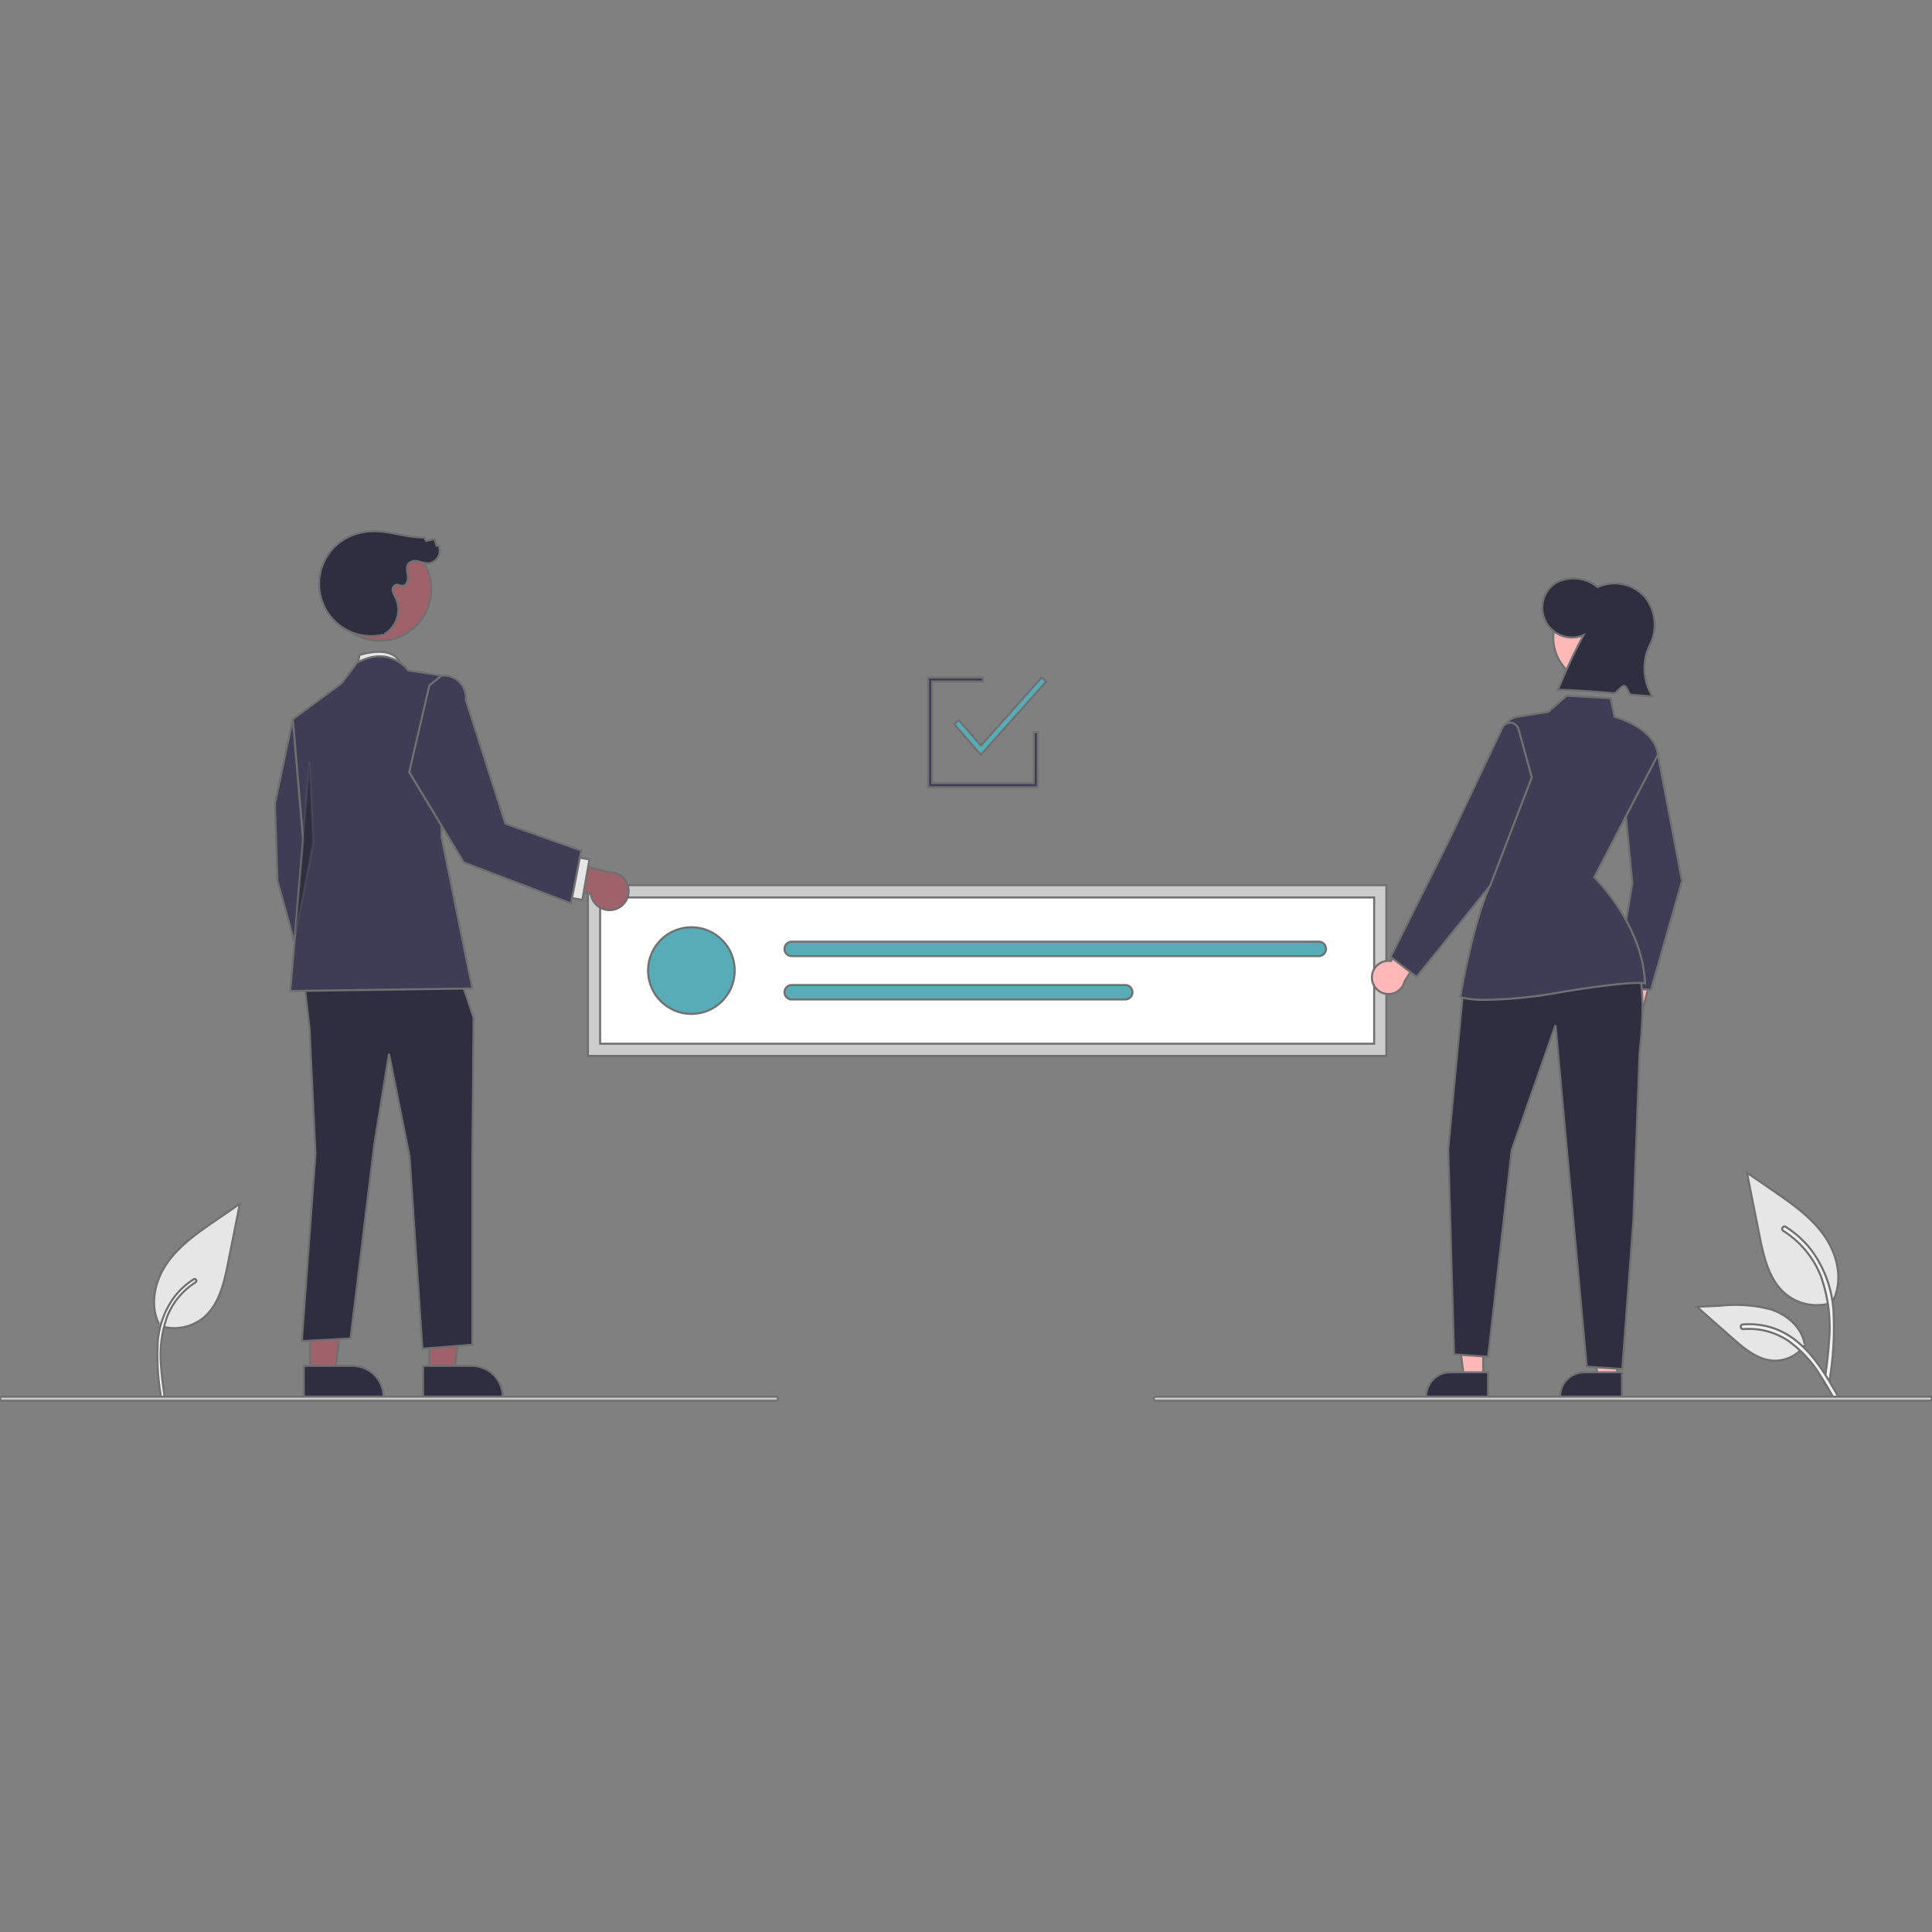 <svg xmlns="http://www.w3.org/2000/svg" xmlns:xlink="http://www.w3.org/1999/xlink" width="266" height="266" viewBox="0 0 266 266">
  <rect x="0" y="0" width="266" height="266" fill="#808080" stroke="none"/>
  <defs>
    <clipPath id="clip-path">
      <rect id="長方形_183" data-name="長方形 183" width="266" height="266" transform="translate(3241 22612)" fill="#fff" stroke="#707070" stroke-width="1"/>
    </clipPath>
  </defs>
  <g id="what_img" transform="translate(-3241 -22612)" clip-path="url(#clip-path)">
    <g id="undraw_team_goals_re_4a3t" transform="translate(3241 22685.135)">
      <path id="Path_461" data-name="Path 461" d="M56.71,175.367a6.357,6.357,0,0,0,6.139-1.081c2.15-1.8,2.825-4.778,3.373-7.531l1.622-8.143-3.4,2.339c-2.443,1.682-4.94,3.418-6.632,5.854s-2.43,5.762-1.071,8.4" transform="translate(-34.823 -66.006)" fill="#e6e6e6" stroke="#707070" stroke-width="0.28"/>
      <path id="Path_462" data-name="Path 462" d="M57,185.225a32.869,32.869,0,0,1-.456-7.571,11.907,11.907,0,0,1,2.3-6.243A10.386,10.386,0,0,1,61.5,169c.267-.168.512.254.246.422a9.874,9.874,0,0,0-3.906,4.712,15.808,15.808,0,0,0-.839,6.818c.089,1.389.276,2.769.466,4.148a.252.252,0,0,1-.171.3.246.246,0,0,1-.3-.171Z" transform="translate(-34.823 -66.006)" fill="#f2f2f2" stroke="#707070" stroke-width="0.28"/>
      <path id="Path_438" data-name="Path 438" d="M287.208,172.18a6.773,6.773,0,0,1-6.54-1.152c-2.291-1.923-3.009-5.09-3.593-8.022l-1.729-8.676,3.619,2.492c2.6,1.792,5.264,3.641,7.065,6.237s2.588,6.139,1.141,8.947" transform="translate(-34.823 -66.006)" fill="#e6e6e6" stroke="#707070" stroke-width="0.28"/>
      <path id="Path_439" data-name="Path 439" d="M286.65,183.288a43.52,43.52,0,0,0,.6-10.033,15.782,15.782,0,0,0-3.043-8.274,13.763,13.763,0,0,0-3.531-3.2c-.353-.223-.678.337-.326.559a13.084,13.084,0,0,1,5.176,6.245,20.973,20.973,0,0,1,1.114,9.035c-.117,1.841-.367,3.67-.617,5.5a.335.335,0,0,0,.226.4.325.325,0,0,0,.4-.226Z" transform="translate(-34.823 -66.006)" fill="#f2f2f2" stroke="#707070" stroke-width="0.28"/>
      <path id="Path_442" data-name="Path 442" d="M283.371,177.963a4.986,4.986,0,0,1-4.344,2.243c-2.2-.1-4.033-1.639-5.683-3.1l-4.881-4.31,3.231-.155a19.384,19.384,0,0,1,6.919.5c2.213.717,4.254,2.441,4.658,4.731" transform="translate(-34.823 -66.006)" fill="#e6e6e6" stroke="#707070" stroke-width="0.28"/>
      <path id="Path_443" data-name="Path 443" d="M287.937,185.2c-2.193-3.88-4.736-8.192-9.281-9.57a10.355,10.355,0,0,0-3.9-.4c-.415.036-.311.675.1.639a9.622,9.622,0,0,1,6.23,1.648,16.193,16.193,0,0,1,4.282,4.62c.709,1.08,1.344,2.205,1.979,3.329C287.549,185.818,288.142,185.559,287.937,185.2Z" transform="translate(-34.823 -66.006)" fill="#f2f2f2" stroke="#707070" stroke-width="0.28"/>
      <path id="パス_425" data-name="パス 425" d="M225.695,138.249H115.771v-23.5H225.695Z" transform="translate(-34.823 -66.006)" fill="#fff" stroke="#707070" stroke-width="0.28"/>
      <circle id="楕円形_86" data-name="楕円形 86" cx="5.968" cy="5.968" r="5.968" transform="translate(89.223 54.527)" fill="#57acb8" stroke="#707070" stroke-width="0.28"/>
      <path id="パス_426" data-name="パス 426" d="M143.8,122.523a.995.995,0,0,0,0,1.989h72.628a.995.995,0,0,0,0-1.989Z" transform="translate(-34.823 -66.006)" fill="#57acb8" stroke="#707070" stroke-width="0.28"/>
      <path id="パス_427" data-name="パス 427" d="M143.8,128.491a.995.995,0,0,0,0,1.989h45.916a.995.995,0,1,0,0-1.989Z" transform="translate(-34.823 -66.006)" fill="#57acb8" stroke="#707070" stroke-width="0.28"/>
      <path id="パス_428" data-name="パス 428" d="M225.695,138.249H115.771v-23.5H225.695Zm-108.246-1.678H224.017V116.432H117.449Z" transform="translate(-34.823 -66.006)" fill="#ccc" stroke="#707070" stroke-width="0.28"/>
      <path id="パス_429" data-name="パス 429" d="M256.65,132.413a2.269,2.269,0,0,1,1.808-2.974L259.7,124.4l3.244.01-1.857,7.085a2.282,2.282,0,0,1-4.439.913Z" transform="translate(-34.823 -66.006)" fill="#ffb7b7" stroke="#707070" stroke-width="0.28"/>
      <path id="パス_430" data-name="パス 430" d="M262.127,129.155l-4.968-.344,2.406-14.34-1.531-15.79,5.022-2.059,3.349,17.535-.009.032Z" transform="translate(-34.823 -66.006)" fill="#3f3d56" stroke="#707070" stroke-width="0.28"/>
      <path id="パス_431" data-name="パス 431" d="M223.711,127.475a2.269,2.269,0,0,1,2.629-2.28l2.721-4.415,3.086,1-3.931,6.181a2.282,2.282,0,0,1-4.506-.485Z" transform="translate(-34.823 -66.006)" fill="#ffb7b7" stroke="#707070" stroke-width="0.28"/>
      <path id="パス_432" data-name="パス 432" d="M204.209,116.666h-2.643l-1.257-10.194h3.9Z" transform="translate(0 0.004)" fill="#ffb7b7" stroke="#707070" stroke-width="0.28"/>
      <path id="パス_433" data-name="パス 433" d="M239.706,185.239h-8.522v-.108a3.317,3.317,0,0,1,3.317-3.317h5.205Z" transform="translate(-34.823 -66.006)" fill="#2f2e41" stroke="#707070" stroke-width="0.28"/>
      <path id="パス_434" data-name="パス 434" d="M222.647,116.666H220l-1.257-10.194h3.9Z" transform="translate(0 0.004)" fill="#ffb7b7" stroke="#707070" stroke-width="0.28"/>
      <path id="パス_435" data-name="パス 435" d="M258.145,185.239h-8.522v-.108a3.317,3.317,0,0,1,3.317-3.317h5.205Z" transform="translate(-34.823 -66.006)" fill="#2f2e41" stroke="#707070" stroke-width="0.28"/>
      <circle id="楕円形_87" data-name="楕円形 87" cx="6.279" cy="6.279" r="6.279" transform="translate(213.855 8.383)" fill="#ffb8b8" stroke="#707070" stroke-width="0.28"/>
      <path id="パス_436" data-name="パス 436" d="M252.837,80.324a4.093,4.093,0,0,1-3.856-7.177,5.125,5.125,0,0,1,5.787.549,5.653,5.653,0,0,1,6.536,1.356,6.2,6.2,0,0,1,.6,6.79,7.382,7.382,0,0,0,.433,6.911c-.49-.02-1.57-.111-2.92-.227-.391-.034-.56-1.182-.988-1.219-.378-.033-1.012,1.046-1.408,1.013-2.933-.248-6.217-.5-7.705-.45A80.646,80.646,0,0,1,252.837,80.324Z" transform="translate(-34.823 -66.006)" fill="#2f2e41" stroke="#707070" stroke-width="0.28"/>
      <path id="パス_437" data-name="パス 437" d="M259.773,124.9s2.041,2.1.795,12.968l-.861,23.068-1.523,20.426-4.9-.326-4.3-47.013-6.026,17.2-3.245,28.441-4.7-.326-.8-28.283,2.061-21.858Z" transform="translate(-34.823 -66.006)" fill="#2f2e41" stroke="#707070" stroke-width="0.28"/>
      <path id="パス_438" data-name="パス 438" d="M239.576,130.519a13.423,13.423,0,0,1-3.591-.324l-.116-.037.02-.12c.017-.1,1.7-9.92,4.012-15.076l1.625-20.909a2.757,2.757,0,0,1,2.329-2.519l.022.138-.022-.138,4.134-.649,2.529-2.227,6.058.335.534,2.563c.725.2,5.506,1.668,5.979,5.177l.006.044-.02.039-8.759,16.851c.74.731,6.59,6.74,6.987,14.422l.01.185-.18-.041c-.017,0-1.889-.359-11.733,1.3A60.057,60.057,0,0,1,239.576,130.519Z" transform="translate(-34.823 -66.006)" fill="#3f3d56" stroke="#707070" stroke-width="0.28"/>
      <path id="パス_439" data-name="パス 439" d="M229.865,127.373l-3.57-2.75,7.969-15.944,7.412-15.626a1.184,1.184,0,0,1,2.212.193l1.835,6.655-5.737,14.926Z" transform="translate(-34.823 -66.006)" fill="#3f3d56" stroke="#707070" stroke-width="0.28"/>
      <path id="パス_440" data-name="パス 440" d="M300.544,185.724H193.976a.28.28,0,1,1,0-.559H300.544a.28.28,0,0,1,0,.559Z" transform="translate(-34.823 -66.006)" fill="#cbcbcb" stroke="#707070" stroke-width="0.28"/>
      <path id="パス_441" data-name="パス 441" d="M142.885,35.243h-15.1v-15.1h7.552V20.7h-6.993V34.683h13.985V27.691h.559Z" transform="translate(0 0.004)" fill="#3f3d56" stroke="#707070" stroke-width="0.28"/>
      <path id="パス_442" data-name="パス 442" d="M135.05,30.781l-3.669-4.213.633-.551,3.044,3.495,8.354-9.372.626.558Z" transform="translate(0 0.004)" fill="#57acb8" stroke="#707070" stroke-width="0.28"/>
      <path id="パス_443" data-name="パス 443" d="M83.968,84.818l.353-1.766s5.194-1.766,5.775,1.766Z" transform="translate(-34.823 -66.006)" fill="#e6e6e6" stroke="#707070" stroke-width="0.28"/>
      <path id="パス_444" data-name="パス 444" d="M59.114,116.028h3.405l1.62-13.134H59.113Z" transform="translate(0 0.004)" fill="#9f616a" stroke="#707070" stroke-width="0.28"/>
      <path id="パス_445" data-name="パス 445" d="M93.068,180.927h6.706a4.274,4.274,0,0,1,4.274,4.273v.139H93.068Z" transform="translate(-34.823 -66.006)" fill="#2f2e41" stroke="#707070" stroke-width="0.28"/>
      <path id="パス_446" data-name="パス 446" d="M42.7,116.028H46.1l1.62-13.134H42.7Z" transform="translate(0 0.004)" fill="#9f616a" stroke="#707070" stroke-width="0.28"/>
      <path id="パス_447" data-name="パス 447" d="M76.653,180.927h6.706a4.274,4.274,0,0,1,4.274,4.273v.139H76.653Z" transform="translate(-34.823 -66.006)" fill="#2f2e41" stroke="#707070" stroke-width="0.28"/>
      <path id="パス_448" data-name="パス 448" d="M44.2,26.223l-3.885-.353L37.845,37.523,38.2,48.117l3.885,14.125,5.3-3.178L44.554,44.586Z" transform="translate(0 0.004)" fill="#3f3d56" stroke="#707070" stroke-width="0.28"/>
      <path id="パス_449" data-name="パス 449" d="M41.742,61.007l.87,7.416.816,17.3-1.876,25.785,6.71-.36,3.289-26.838,2.009-12.36,2.825,14.125,1.766,26.485,6.886-.552V85.986l.177-18.976-2.472-7.416Z" transform="translate(0 0.004)" fill="#2f2e41" stroke="#707070" stroke-width="0.28"/>
      <path id="パス_450" data-name="パス 450" d="M91.031,85.171s-2.472-3.531-7.063-1.059L81.85,86.937l-6.71,4.944,1.413,16.6-1.766,20.835,25.073-.353-4.238-20.835V85.877Z" transform="translate(-34.823 -66.006)" fill="#3f3d56" stroke="#707070" stroke-width="0.28"/>
      <path id="パス_451" data-name="パス 451" d="M42.612,31.731l-2.025,24.21L43.142,42.82Z" transform="translate(0 0.004)" stroke="#707070" stroke-width="0.28" opacity="0.25"/>
      <path id="パス_452" data-name="パス 452" d="M119.582,118.041a2.6,2.6,0,0,1-3.413-2.074l-5.778-1.428.011-3.723,8.131,2.131a2.619,2.619,0,0,1,1.048,5.094Z" transform="translate(-34.823 -66.006)" fill="#9f616a" stroke="#707070" stroke-width="0.28"/>
      <rect id="長方形_184" data-name="長方形 184" width="5.65" height="2.472" transform="matrix(0.172, -0.985, 0.985, 0.172, 77.745, 50.332)" fill="#e6e6e6" stroke="#707070" stroke-width="0.28"/>
      <circle id="楕円形_88" data-name="楕円形 88" cx="7.091" cy="7.091" r="7.091" transform="translate(45.187 0.903)" fill="#9f616a" stroke="#707070" stroke-width="0.28"/>
      <path id="パス_453" data-name="パス 453" d="M87.631,80.256a7.193,7.193,0,0,1-4.706-13.52,8.412,8.412,0,0,1,3.972-.713c2.121.111,4.182.9,6.305.838l.308.495,1.16-.281.248.921.305-.011a1.758,1.758,0,0,1-1.488,2.46,6.872,6.872,0,0,1-1.336-.291,1.346,1.346,0,0,0-1.282.266c-.4.439-.226,1.123-.143,1.712s-.125,1.381-.719,1.4c-.3.01-.592-.208-.89-.151a.722.722,0,0,0-.472.836,3.325,3.325,0,0,0,.415.97,3.906,3.906,0,0,1-1.549,4.983" transform="translate(-34.823 -66.006)" fill="#2f2e41" stroke="#707070" stroke-width="0.28"/>
      <path id="パス_454" data-name="パス 454" d="M93.936,87.242l1.686-1.364a3.078,3.078,0,0,1,3.34,3.37l5.443,17.026,10.442,3.7-1.407,7.27-14.774-5.628-7.5-12.438Z" transform="translate(-34.823 -66.006)" fill="#3f3d56" stroke="#707070" stroke-width="0.28"/>
      <path id="パス_455" data-name="パス 455" d="M141.671,185.724H35.1a.28.28,0,0,1,0-.559H141.671a.28.28,0,0,1,0,.559Z" transform="translate(-34.823 -66.006)" fill="#cbcbcb" stroke="#707070" stroke-width="0.28"/>
    </g>
  </g>
</svg>
